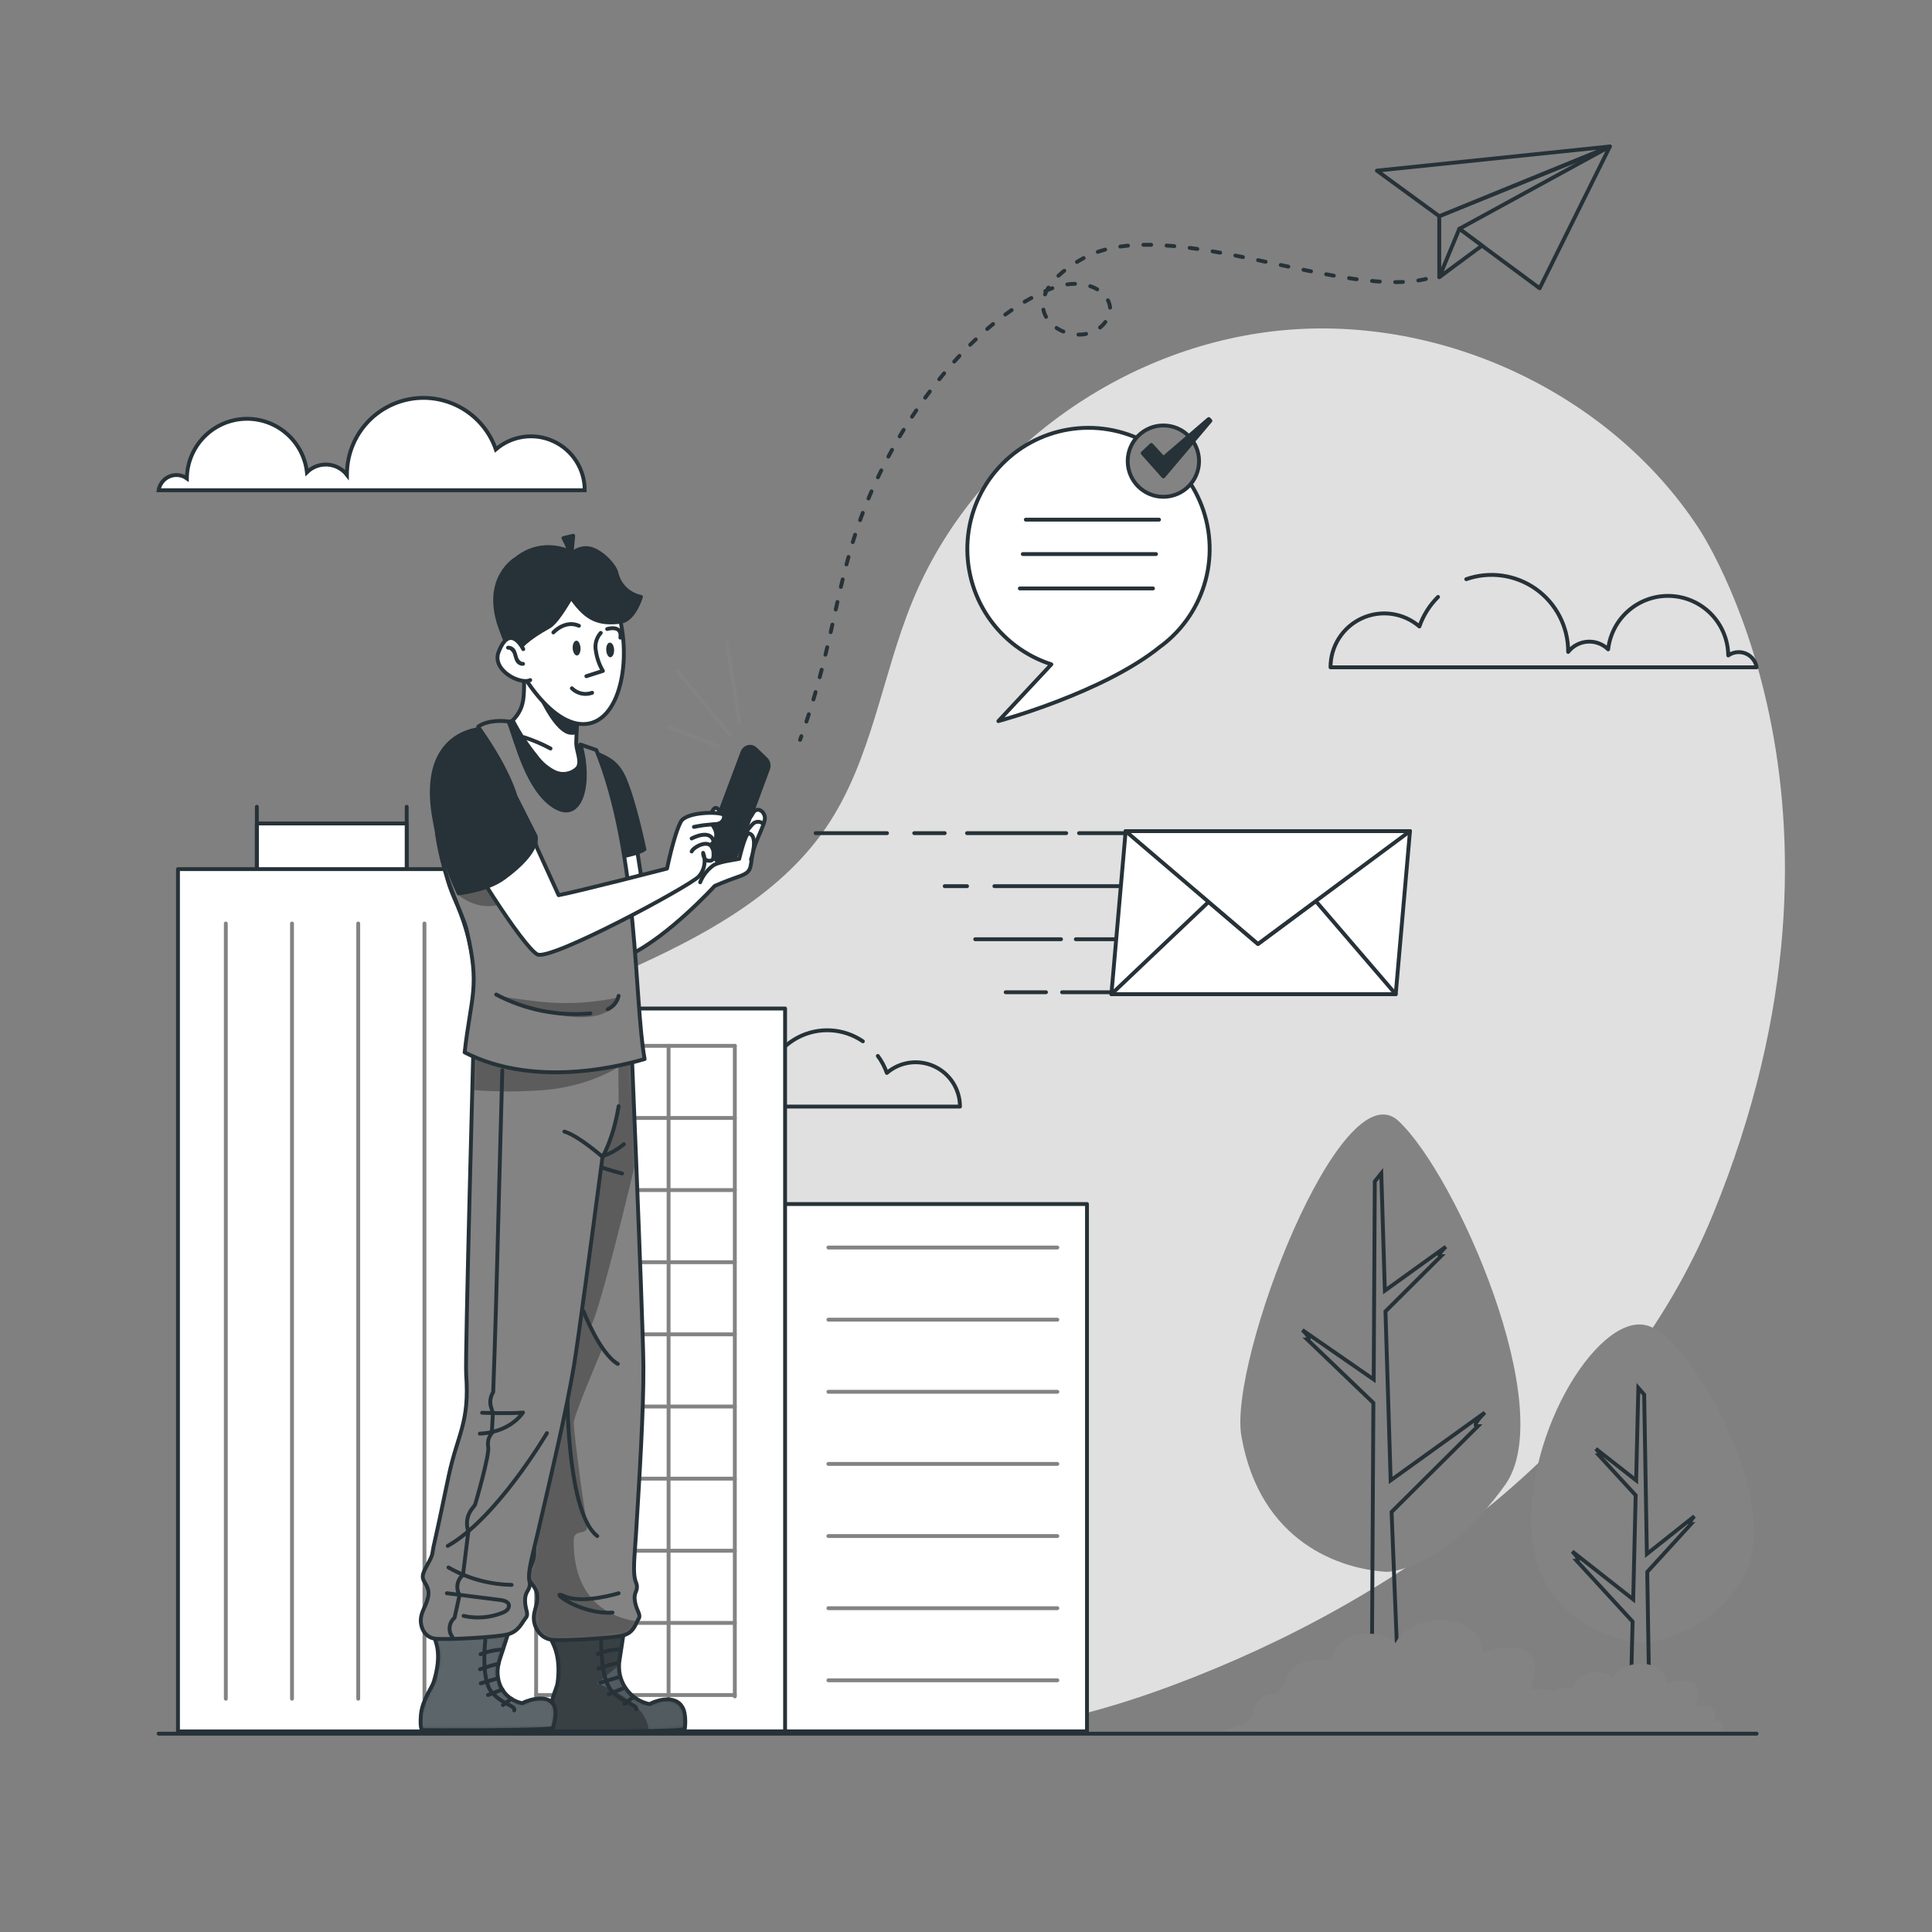 <svg xmlns="http://www.w3.org/2000/svg" width="500" height="500" viewBox="0 0 500 500" fill="none"><rect x="0" y="0" width="500" height="500" fill="#808080" stroke="none"/><path d="M439.473 136.483C416.763 102.013 373.593 81.543 331.873 85.483C290.153 89.423 251.753 117.483 236.143 155.593C228.143 175.043 225.643 196.863 213.723 214.263C201.503 232.103 181.133 242.743 161.153 251.633C141.173 260.523 120.153 268.713 104.423 283.633C88.693 298.553 79.423 322.553 88.693 341.993C98.173 361.753 122.113 369.653 139.403 383.453C156.693 397.253 167.683 417.553 185.333 430.893C201.643 443.223 222.673 448.643 243.293 448.603C263.913 448.563 284.193 443.363 303.453 436.173C363.183 413.883 419.453 372.403 443.283 314.343C487.393 206.823 439.473 136.483 439.473 136.483Z" fill="#E0E0E0"></path><path d="M358.93 406.79C358.93 406.79 373.43 406.71 389.51 384.31C403.56 364.72 376.89 304.07 361.94 290.12C346.99 276.17 317.89 352.36 321.27 371.66C326.08 399.16 346.81 406.09 358.93 406.79Z" fill="#838383"></path><path d="M382.46 369.11L360.14 391.3L362.39 447.84H355C354.91 447.45 355.19 408.5 355.43 363.07L338.32 346.66C339.62 346.66 337.32 344.44 337.06 344.22L355.51 357C355.66 328.61 355.8 305.75 355.8 305.75L357.47 303.66L358.4 334.02L374.18 322.66C373.95 322.88 371.62 325.1 372.92 325.1L358.56 339.38L359.9 383.12L384.26 365.59C383.93 365.93 380.59 369.11 382.46 369.11Z" stroke="#263238" stroke-miterlimit="10"></path><path d="M425.27 425.2C425.27 425.2 442.91 423.93 451.71 407.2C461.21 389.11 438.04 346.2 426.2 343.02C413.2 339.51 392.68 373.8 396.88 400.44C399.76 418.62 417.12 424.74 425.27 425.2Z" fill="#838383"></path><path d="M438.51 392.4L426.21 402.17C425.83 379.23 425.51 360.91 425.51 360.91L424 359.19L423.44 382.62V383.13L413 374.94C413 374.94 414.67 376.64 413.81 376.65L423.31 386.98L422.67 413.92L406.9 401.51C406.9 401.51 409.26 403.92 408.05 403.93L422.52 419.67L422.44 422.78L422.35 426.13L421.86 447.38L426.96 447.32C426.84 440.49 426.73 433.32 426.62 426.16C426.52 420.06 426.4 413.95 426.32 408.08C426.32 407.64 426.32 407.23 426.32 406.8L437.62 394.43C436.58 394.44 438.51 392.4 438.51 392.4Z" stroke="#263238" stroke-miterlimit="10"></path><path d="M403.3 438.35C401.66 437.03 398.71 437.06 396.12 437.17C396.31 435.52 397 433.89 397.2 432.23C397.359 431.374 397.273 430.49 396.953 429.68C396.633 428.87 396.091 428.167 395.39 427.65C392.55 425.65 387.55 426.43 383.63 427.57C384.17 423.69 380.04 419.91 374.51 419.31C368.98 418.71 362.83 421.41 361.21 425.2C358.97 423.06 354.5 422.2 350.77 423.2C347.04 424.2 344.39 426.99 344.58 429.68C341.72 429.49 338.53 429.36 336.16 430.59C332.68 432.41 332.92 436.09 330.24 438.47C329.374 438.305 328.48 438.377 327.652 438.68C326.824 438.983 326.094 439.505 325.54 440.19C324.63 441.38 324.47 442.74 323.92 444.02C322.8 446.58 319.08 446.9 315.53 448.02L404.37 448.76C406.3 448.14 407.95 446.82 407.87 445.39C407.79 443.96 405.4 442.8 403.55 443.51C404.19 443.54 405.21 439.87 403.3 438.35Z" fill="#838383"></path><path d="M443.24 442.24C442.24 441.44 440.42 441.45 438.84 441.52C438.95 440.52 439.37 439.52 439.5 438.52C439.598 437.995 439.546 437.452 439.35 436.955C439.153 436.458 438.821 436.026 438.39 435.71C436.65 434.49 433.58 434.96 431.18 435.66C431.51 433.28 428.98 430.96 425.59 430.6C422.2 430.24 418.43 431.88 417.44 434.2C416.07 432.89 413.32 432.37 411.04 432.99C408.76 433.61 407.13 435.31 407.25 436.99C405.49 436.87 403.54 436.78 402.09 437.54C399.95 438.66 400.09 440.91 398.46 442.37C397.927 442.269 397.377 442.314 396.869 442.501C396.36 442.688 395.911 443.009 395.57 443.43C395.14 444.165 394.804 444.951 394.57 445.77C393.89 447.34 391.57 447.53 389.43 448.22L443.88 448.67C445.06 448.29 446.07 447.48 446.03 446.61C445.99 445.74 444.51 445.02 443.38 445.46C443.78 445.43 444.41 443.18 443.24 442.24Z" fill="#838383"></path><path d="M223.31 269.49C220.855 267.807 217.987 266.827 215.016 266.656C212.044 266.485 209.083 267.131 206.451 268.522C203.82 269.913 201.619 271.998 200.088 274.549C198.556 277.101 197.751 280.024 197.76 283V283.1C197.263 282.463 196.638 281.939 195.924 281.562C195.21 281.185 194.424 280.963 193.618 280.911C192.813 280.859 192.005 280.978 191.249 281.26C190.492 281.543 189.804 281.983 189.23 282.55C188.888 279.282 187.305 276.269 184.808 274.133C182.312 271.996 179.091 270.898 175.809 271.065C172.527 271.231 169.434 272.65 167.167 275.028C164.899 277.407 163.63 280.564 163.62 283.85C163.085 283.472 162.462 283.236 161.81 283.165C161.159 283.093 160.5 283.188 159.895 283.441C159.29 283.694 158.76 284.096 158.353 284.61C157.946 285.124 157.677 285.733 157.57 286.38H248.44C248.44 284.187 247.81 282.04 246.627 280.194C245.444 278.348 243.757 276.879 241.764 275.963C239.772 275.046 237.559 274.72 235.387 275.022C233.215 275.325 231.176 276.244 229.51 277.67C228.96 276.094 228.174 274.611 227.18 273.27" stroke="#263238" stroke-linecap="round" stroke-linejoin="round"></path><path d="M379.47 149.89C382.458 148.846 385.653 148.533 388.787 148.976C391.921 149.419 394.904 150.606 397.485 152.438C400.066 154.269 402.172 156.692 403.626 159.504C405.079 162.316 405.838 165.435 405.84 168.6V168.72C406.444 167.949 407.203 167.314 408.069 166.856C408.935 166.399 409.888 166.13 410.865 166.067C411.842 166.004 412.822 166.148 413.74 166.489C414.657 166.831 415.492 167.363 416.19 168.05C416.637 164.108 418.569 160.484 421.595 157.917C424.62 155.35 428.51 154.033 432.473 154.234C436.435 154.436 440.172 156.141 442.921 159.001C445.67 161.862 447.226 165.663 447.27 169.63C448.056 169.065 449.002 168.763 449.97 168.77C451.084 168.767 452.163 169.161 453.013 169.881C453.864 170.601 454.43 171.601 454.61 172.7H344.34C344.332 170.032 345.092 167.418 346.528 165.17C347.965 162.922 350.017 161.134 352.442 160.02C354.866 158.906 357.559 158.512 360.201 158.886C362.842 159.261 365.321 160.387 367.34 162.13C368.34 159.247 369.989 156.633 372.16 154.49" stroke="#263238" stroke-linecap="round" stroke-linejoin="round"></path><path d="M41.05 126.87H151.32C151.328 124.202 150.568 121.588 149.132 119.34C147.696 117.092 145.643 115.304 143.219 114.19C140.794 113.076 138.101 112.682 135.459 113.056C132.818 113.431 130.34 114.556 128.32 116.3C126.788 111.874 123.737 108.135 119.71 105.744C115.682 103.354 110.938 102.468 106.319 103.244C101.701 104.02 97.506 106.406 94.48 109.981C91.454 113.556 89.793 118.087 89.79 122.77V122.89C89.187 122.119 88.427 121.484 87.561 121.026C86.695 120.569 85.742 120.3 84.765 120.237C83.788 120.174 82.808 120.318 81.891 120.659C80.973 121.001 80.138 121.533 79.44 122.22C78.994 118.278 77.061 114.654 74.035 112.087C71.01 109.52 67.12 108.203 63.158 108.404C59.195 108.606 55.459 110.31 52.709 113.171C49.96 116.031 48.404 119.833 48.36 123.8C47.574 123.234 46.628 122.933 45.66 122.94C44.551 122.944 43.479 123.341 42.635 124.061C41.791 124.78 41.23 125.776 41.05 126.87Z" fill="white" stroke="#263238" stroke-miterlimit="10"></path><path d="M188.01 165.85L191.43 187.23" stroke="#838383" stroke-miterlimit="10"></path><path d="M175.08 173.42L189.31 190.65" stroke="#838383" stroke-miterlimit="10"></path><path d="M172.83 188.05L186.15 193.26" stroke="#838383" stroke-miterlimit="10"></path><path d="M105.25 225.26V208.79" stroke="#263238" stroke-linecap="round" stroke-linejoin="round"></path><path d="M66.47 225.26H105.25V213.11H66.47V225.26Z" fill="white" stroke="#263238" stroke-linecap="round" stroke-linejoin="round"></path><path d="M66.47 225.26V208.79" stroke="#263238" stroke-linecap="round" stroke-linejoin="round"></path><path d="M202.93 448.08H281.31V311.6H202.93V448.08Z" fill="white" stroke="#263238" stroke-linecap="round" stroke-linejoin="round"></path><path d="M124.8 448.08H203.18L203.18 261H124.8L124.8 448.08Z" fill="white" stroke="#263238" stroke-linecap="round" stroke-linejoin="round"></path><path d="M46.06 448.09H124.44L124.44 224.93H46.06L46.06 448.09Z" fill="white" stroke="#263238" stroke-linecap="round" stroke-linejoin="round"></path><path d="M109.85 239V439.63" stroke="#838383" stroke-linecap="round" stroke-linejoin="round"></path><path d="M92.71 239V439.63" stroke="#838383" stroke-linecap="round" stroke-linejoin="round"></path><path d="M75.57 239V439.63" stroke="#838383" stroke-linecap="round" stroke-linejoin="round"></path><path d="M58.44 239V439.63" stroke="#838383" stroke-linecap="round" stroke-linejoin="round"></path><path d="M190.17 270.66V289.33V307.99V326.66V345.32V364V382.67V401.33V420V438.67V439.03" stroke="#838383" stroke-linecap="round" stroke-linejoin="round"></path><path d="M173.03 270.66V289.33V307.99V326.66V345.32V364V382.67V401.33V420V438.67V439.03" stroke="#838383" stroke-linecap="round" stroke-linejoin="round"></path><path d="M155.88 270.66V289.33V307.99V326.66V345.32V364V382.67V401.33V420V438.67V439.03" stroke="#838383" stroke-linecap="round" stroke-linejoin="round"></path><path d="M138.75 270.66V289.33V307.99V326.66V345.32V364V382.67V401.33V420V438.67V439.03" stroke="#838383" stroke-linecap="round" stroke-linejoin="round"></path><path d="M190.17 270.66H186.81H170.79H154.76H138.75" stroke="#838383" stroke-linecap="round" stroke-linejoin="round"></path><path d="M190.17 289.33H186.81H170.79H154.76H138.75" stroke="#838383" stroke-linecap="round" stroke-linejoin="round"></path><path d="M190.17 307.99H186.81H170.79H154.76H138.75" stroke="#838383" stroke-linecap="round" stroke-linejoin="round"></path><path d="M190.17 326.66H186.81H170.79H154.76H138.75" stroke="#838383" stroke-linecap="round" stroke-linejoin="round"></path><path d="M190.17 345.32H186.81H170.79H154.76H138.75" stroke="#838383" stroke-linecap="round" stroke-linejoin="round"></path><path d="M190.17 364H186.81H170.79H154.76H138.75" stroke="#838383" stroke-linecap="round" stroke-linejoin="round"></path><path d="M190.17 382.67H186.81H170.79H154.76H138.75" stroke="#838383" stroke-linecap="round" stroke-linejoin="round"></path><path d="M190.17 401.33H186.81H170.79H154.76H138.75" stroke="#838383" stroke-linecap="round" stroke-linejoin="round"></path><path d="M190.17 420H186.81H170.79H154.76H138.75" stroke="#838383" stroke-linecap="round" stroke-linejoin="round"></path><path d="M190.17 438.67H186.81H170.79H154.76H138.75" stroke="#838383" stroke-linecap="round" stroke-linejoin="round"></path><path d="M273.64 322.86H214.39" stroke="#838383" stroke-linecap="round" stroke-linejoin="round"></path><path d="M273.64 341.53H214.39" stroke="#838383" stroke-linecap="round" stroke-linejoin="round"></path><path d="M273.64 360.19H214.39" stroke="#838383" stroke-linecap="round" stroke-linejoin="round"></path><path d="M273.64 378.86H214.39" stroke="#838383" stroke-linecap="round" stroke-linejoin="round"></path><path d="M273.64 397.53H214.39" stroke="#838383" stroke-linecap="round" stroke-linejoin="round"></path><path d="M273.64 416.2H214.39" stroke="#838383" stroke-linecap="round" stroke-linejoin="round"></path><path d="M273.64 434.86H214.39" stroke="#838383" stroke-linecap="round" stroke-linejoin="round"></path><path d="M454.61 448.67H418.77H414.6H41.05" stroke="#263238" stroke-linecap="round" stroke-linejoin="round"></path><path d="M177.22 447.51C176.69 447.76 172.84 447.9 167.93 447.98C157.93 448.15 143.54 448.07 143.54 448.07C143.54 448.07 142.76 448.07 142.46 444.17C142.16 440.27 144.08 437.17 144.3 435.54C145.3 428.06 142.75 424.94 142.71 424.39C142.67 423.84 156.71 423.53 156.71 423.53L161.31 423.22L160.31 429.8C160.247 430.173 160.214 430.551 160.21 430.93C160.115 433.257 160.844 435.543 162.269 437.385C163.694 439.227 165.724 440.507 168 441H168.21C168.54 440.69 174.21 438.07 176.53 441.69C177.8 443.66 177.22 447.51 177.22 447.51Z" fill="#263238"></path><mask id="mask0_321_446" style="mask-type:luminance" maskUnits="userSpaceOnUse" x="142" y="423" width="36" height="26"><path d="M177.22 447.51C176.69 447.76 172.84 447.9 167.93 447.98C157.93 448.15 143.54 448.07 143.54 448.07C143.54 448.07 142.76 448.07 142.46 444.17C142.16 440.27 144.08 437.17 144.3 435.54C145.3 428.06 142.75 424.94 142.71 424.39C142.67 423.84 156.71 423.53 156.71 423.53L161.31 423.22L160.31 429.8C160.247 430.173 160.214 430.551 160.21 430.93C160.115 433.257 160.844 435.543 162.269 437.385C163.694 439.227 165.724 440.507 168 441H168.21C168.54 440.69 174.21 438.07 176.53 441.69C177.8 443.66 177.22 447.51 177.22 447.51Z" fill="white"></path></mask><g mask="url(#mask0_321_446)"><path opacity="0.2" d="M177.22 447.51C176.69 447.76 172.84 447.9 167.93 447.98C157.93 448.15 143.54 448.07 143.54 448.07C143.54 448.07 142.76 448.07 142.46 444.17C142.16 440.27 144.08 437.17 144.3 435.54C145.3 428.06 142.75 424.94 142.71 424.39C142.67 423.84 156.71 423.53 156.71 423.53L161.31 423.22L160.31 429.8C160.247 430.173 160.214 430.551 160.21 430.93C160.115 433.257 160.844 435.543 162.269 437.385C163.694 439.227 165.724 440.507 168 441H168.21C168.54 440.69 174.21 438.07 176.53 441.69C177.8 443.66 177.22 447.51 177.22 447.51Z" fill="white"></path><path opacity="0.3" d="M167.93 448C157.93 448.17 143.54 448.09 143.54 448.09C143.54 448.09 142.76 448.09 142.46 444.19C142.16 440.29 144.08 437.19 144.3 435.56C145.3 428.08 142.75 424.96 142.71 424.41C142.67 423.86 156.71 423.55 156.71 423.55L161.31 423.24L160.31 429.82C160.247 430.194 160.214 430.571 160.21 430.95C157.04 433.57 154.52 435.68 154.52 435.68C154.52 435.68 167.37 439.92 167.93 448Z" fill="black"></path></g><path d="M177.22 447.51C176.69 447.76 172.84 447.9 167.93 447.98C157.93 448.15 143.54 448.07 143.54 448.07C143.54 448.07 142.76 448.07 142.46 444.17C142.16 440.27 144.08 437.17 144.3 435.54C145.3 428.06 142.75 424.94 142.71 424.39C142.67 423.84 156.71 423.53 156.71 423.53L161.31 423.22L160.31 429.8C160.247 430.173 160.214 430.551 160.21 430.93C160.115 433.257 160.844 435.543 162.269 437.385C163.694 439.227 165.724 440.507 168 441H168.21C168.54 440.69 174.21 438.07 176.53 441.69C177.8 443.66 177.22 447.51 177.22 447.51Z" stroke="#263238" stroke-linecap="round" stroke-linejoin="round"></path><path d="M164.35 414.62C164.82 417.13 165.99 417.84 165.23 419.02C165.12 419.2 165.01 419.41 164.9 419.63C164.31 420.85 163.68 422.57 161.36 423.22C158.63 423.99 145.56 424.7 142.74 424.35C139.92 424 138.32 421.35 138.16 419.11C138 416.87 139.22 415.47 139.03 412.96C138.84 410.45 136.88 409.72 136.75 408.05C136.62 406.38 138.24 403.95 138.22 402.28C138.22 398.76 138.28 402.6 138.98 382.59C139.37 371.18 142.13 368.7 138.98 355.76C137.84 351.09 125.6 266.54 125.6 266.54L163.35 268.8C163.35 268.8 163.95 283.2 164.63 300.21C165.49 321.85 166.48 347.71 166.51 353.53C166.57 365.35 165.51 381.91 164.62 396.61C164.25 402.88 163.62 407.2 164.62 409.61C164.739 409.861 164.81 410.133 164.83 410.41C165 412 163.87 412.11 164.35 414.62Z" fill="#838383"></path><mask id="mask1_321_446" style="mask-type:luminance" maskUnits="userSpaceOnUse" x="125" y="266" width="42" height="159"><path d="M164.35 414.62C164.82 417.13 165.99 417.84 165.23 419.02C165.12 419.2 165.01 419.41 164.9 419.63C164.31 420.85 163.68 422.57 161.36 423.22C158.63 423.99 145.56 424.7 142.74 424.35C139.92 424 138.32 421.35 138.16 419.11C138 416.87 139.22 415.47 139.03 412.96C138.84 410.45 136.88 409.72 136.75 408.05C136.62 406.38 138.24 403.95 138.22 402.28C138.22 398.76 138.28 402.6 138.98 382.59C139.37 371.18 142.13 368.7 138.98 355.76C137.84 351.09 125.6 266.54 125.6 266.54L163.35 268.8C163.35 268.8 163.95 283.2 164.63 300.21C165.49 321.85 166.48 347.71 166.51 353.53C166.57 365.35 165.51 381.91 164.62 396.61C164.25 402.88 163.62 407.2 164.62 409.61C164.739 409.861 164.81 410.133 164.83 410.41C165 412 163.87 412.11 164.35 414.62Z" fill="white"></path></mask><g mask="url(#mask1_321_446)"><path opacity="0.3" d="M164.9 419.63C164.31 420.85 163.68 422.57 161.36 423.22C158.63 423.99 145.56 424.7 142.74 424.35C139.92 424 138.32 421.35 138.16 419.11C138 416.87 139.22 415.47 139.03 412.96C138.84 410.45 136.88 409.72 136.75 408.05C136.62 406.38 138.24 403.95 138.22 402.28C138.22 398.76 138.28 402.6 138.98 382.59C139.37 371.18 142.13 368.7 138.98 355.76C137.84 351.09 125.6 266.54 125.6 266.54L163.35 268.8C163.35 268.8 163.95 283.2 164.63 300.21C160.08 319.13 154.8 339.95 152.82 343.45L155.94 348.9C155.94 348.9 148.48 366.21 148.48 368.3C148.48 370.39 151 389.94 151.87 394C152.74 398.06 148.48 395.17 148.48 398.59C148.48 401.74 148.14 417.07 164.9 419.63Z" fill="black"></path></g><path d="M164.35 414.62C164.82 417.13 165.99 417.84 165.23 419.02C165.12 419.2 165.01 419.41 164.9 419.63C164.31 420.85 163.68 422.57 161.36 423.22C158.63 423.99 145.56 424.7 142.74 424.35C139.92 424 138.32 421.35 138.16 419.11C138 416.87 139.22 415.47 139.03 412.96C138.84 410.45 136.88 409.72 136.75 408.05C136.62 406.38 138.24 403.95 138.22 402.28C138.22 398.76 138.28 402.6 138.98 382.59C139.37 371.18 142.13 368.7 138.98 355.76C137.84 351.09 125.6 266.54 125.6 266.54L163.35 268.8C163.35 268.8 163.95 283.2 164.63 300.21C165.49 321.85 166.48 347.71 166.51 353.53C166.57 365.35 165.51 381.91 164.62 396.61C164.25 402.88 163.62 407.2 164.62 409.61C164.739 409.861 164.81 410.133 164.83 410.41C165 412 163.87 412.11 164.35 414.62Z" stroke="#263238" stroke-linecap="round" stroke-linejoin="round"></path><path d="M161.46 296.13C161.46 296.13 156.83 300.13 152.88 299.41" stroke="#263238" stroke-linecap="round" stroke-linejoin="round"></path><path d="M161 303.69C161 303.69 153.2 301.81 152.31 300.23" stroke="#263238" stroke-linecap="round" stroke-linejoin="round"></path><path d="M151 339.32C151 339.32 155.21 350.32 159.89 352.98" stroke="#263238" stroke-linecap="round" stroke-linejoin="round"></path><path d="M160.1 412.33C160.1 412.33 150.75 415.22 146.1 413.11C141.45 411 149.77 417.94 158.51 417.33" stroke="#263238" stroke-linecap="round" stroke-linejoin="round"></path><path d="M146.86 362.46C146.86 362.46 146.94 391.71 154.57 397.53" stroke="#263238" stroke-linecap="round" stroke-linejoin="round"></path><path d="M154.7 428.05C156.504 427.331 158.419 426.928 160.36 426.86" stroke="#263238" stroke-linecap="round" stroke-linejoin="round"></path><path d="M154.87 431.84C154.87 431.84 157.58 430.84 159.54 430.44" stroke="#263238" stroke-linecap="round" stroke-linejoin="round"></path><path d="M155.38 435.47L159.75 434.16" stroke="#263238" stroke-linecap="round" stroke-linejoin="round"></path><path d="M157.51 438.44L161.1 437.03" stroke="#263238" stroke-linecap="round" stroke-linejoin="round"></path><path d="M161.58 440.99L163.67 439.38" stroke="#263238" stroke-linecap="round" stroke-linejoin="round"></path><path d="M155.6 424.44C155.6 424.44 155.25 434.44 158.41 437.73C161.57 441.02 164.92 441.09 164.63 442.35" stroke="#263238" stroke-linecap="round" stroke-linejoin="round"></path><path d="M126.77 423.27C126.77 423.27 112.63 423.56 112.58 424.12C112.53 424.68 114.58 427.79 112.25 435.26C111.75 436.89 109.25 439.98 108.93 443.87C108.61 447.76 109.34 447.76 109.34 447.76C109.34 447.76 141.34 447.94 143.11 447.21C143.11 447.21 144.35 443.37 143.44 441.46C141.64 437.67 135.03 440.73 135.24 440.77H135.03C130.1 439.68 127.62 434.77 129.3 429.57L131.43 423L126.77 423.27Z" fill="#263238"></path><mask id="mask2_321_446" style="mask-type:luminance" maskUnits="userSpaceOnUse" x="108" y="423" width="36" height="25"><path d="M126.77 423.27C126.77 423.27 112.63 423.56 112.58 424.12C112.53 424.68 114.58 427.79 112.25 435.26C111.75 436.89 109.25 439.98 108.93 443.87C108.61 447.76 109.34 447.76 109.34 447.76C109.34 447.76 141.34 447.94 143.11 447.21C143.11 447.21 144.35 443.37 143.44 441.46C141.64 437.67 135.03 440.73 135.24 440.77H135.03C130.1 439.68 127.62 434.77 129.3 429.57L131.43 423L126.77 423.27Z" fill="white"></path></mask><g mask="url(#mask2_321_446)"><path opacity="0.25" d="M126.77 423.27C126.77 423.27 112.63 423.56 112.58 424.12C112.53 424.68 114.58 427.79 112.25 435.26C111.75 436.89 109.25 439.98 108.93 443.87C108.61 447.76 109.34 447.76 109.34 447.76C109.34 447.76 141.34 447.94 143.11 447.21C143.11 447.21 144.35 443.37 143.44 441.46C141.64 437.67 135.03 440.73 135.24 440.77H135.03C130.1 439.68 127.62 434.77 129.3 429.57L131.43 423L126.77 423.27Z" fill="white"></path></g><path d="M126.77 423.27C126.77 423.27 112.63 423.56 112.58 424.12C112.53 424.68 114.58 427.79 112.25 435.26C111.75 436.89 109.25 439.98 108.93 443.87C108.61 447.76 109.34 447.76 109.34 447.76C109.34 447.76 141.34 447.94 143.11 447.21C143.11 447.21 144.35 443.37 143.44 441.46C141.64 437.67 135.03 440.73 135.24 440.77H135.03C130.1 439.68 127.62 434.77 129.3 429.57L131.43 423L126.77 423.27Z" stroke="#263238" stroke-linecap="round" stroke-linejoin="round"></path><path d="M160 268.8L122.64 266.54C122.64 266.54 120.35 350.95 120.64 355.61C121.57 368.53 118.39 371 116.03 382.4C111.89 402.4 112.45 398.54 111.89 402.05C111.62 403.72 109.58 406.15 109.42 407.82C109.26 409.49 111.1 410.22 110.86 412.72C110.62 415.22 109.14 416.64 108.93 418.86C108.72 421.08 109.85 423.74 112.61 424.09C115.37 424.44 128.61 423.73 131.43 422.96C134.25 422.19 135.06 419.96 136.02 418.77C136.98 417.58 135.94 416.88 135.89 414.37C135.84 411.86 136.97 411.79 137.12 410.15C137.147 409.881 137.124 409.61 137.05 409.35C136.44 406.96 137.82 402.65 139.26 396.35C142.66 381.68 146.59 365.14 148.55 353.35C149.55 347.47 153.06 321.13 155.94 299.35C155.94 299.35 158.7 294.9 160.1 286.28" fill="#838383"></path><mask id="mask3_321_446" style="mask-type:luminance" maskUnits="userSpaceOnUse" x="108" y="266" width="53" height="159"><path d="M160 268.8L122.64 266.54C122.64 266.54 120.35 350.95 120.64 355.61C121.57 368.53 118.39 371 116.03 382.4C111.89 402.4 112.45 398.54 111.89 402.05C111.62 403.72 109.58 406.15 109.42 407.82C109.26 409.49 111.1 410.22 110.86 412.72C110.62 415.22 109.14 416.64 108.93 418.86C108.72 421.08 109.85 423.74 112.61 424.09C115.37 424.44 128.61 423.73 131.43 422.96C134.25 422.19 135.06 419.96 136.02 418.77C136.98 417.58 135.94 416.88 135.89 414.37C135.84 411.86 136.97 411.79 137.12 410.15C137.147 409.881 137.124 409.61 137.05 409.35C136.44 406.96 137.82 402.65 139.26 396.35C142.66 381.68 146.59 365.14 148.55 353.35C149.55 347.47 153.06 321.13 155.94 299.35C155.94 299.35 158.7 294.9 160.1 286.28" fill="white"></path></mask><g mask="url(#mask3_321_446)"><path opacity="0.3" d="M122.52 269.47L122.19 282.08C128.513 282.593 134.867 282.593 141.19 282.08C153.53 280.98 161.04 275.51 161.04 275.51L160.04 268.8C160.04 268.8 146.04 272.57 139.15 272.04C132.26 271.51 125.66 270.68 122.52 269.47Z" fill="black"></path></g><path d="M160 268.8L122.64 266.54C122.64 266.54 120.35 350.95 120.64 355.61C121.57 368.53 118.39 371 116.03 382.4C111.89 402.4 112.45 398.54 111.89 402.05C111.62 403.72 109.58 406.15 109.42 407.82C109.26 409.49 111.1 410.22 110.86 412.72C110.62 415.22 109.14 416.64 108.93 418.86C108.72 421.08 109.85 423.74 112.61 424.09C115.37 424.44 128.61 423.73 131.43 422.96C134.25 422.19 135.06 419.96 136.02 418.77C136.98 417.58 135.94 416.88 135.89 414.37C135.84 411.86 136.97 411.79 137.12 410.15C137.147 409.881 137.124 409.61 137.05 409.35C136.44 406.96 137.82 402.65 139.26 396.35C142.66 381.68 146.59 365.14 148.55 353.35C149.55 347.47 153.06 321.13 155.94 299.35C155.94 299.35 158.7 294.9 160.1 286.28" stroke="#263238" stroke-linecap="round" stroke-linejoin="round"></path><path d="M141.54 370.89C141.54 370.89 128.62 392.89 115.87 400.08" stroke="#263238" stroke-linecap="round" stroke-linejoin="round"></path><path d="M115.65 412.33L129.52 414.08C130.52 414.21 131.81 414.61 131.71 415.67C131.61 416.73 130.54 417.21 129.62 417.54C126.532 418.692 123.175 418.918 119.96 418.19" stroke="#263238" stroke-linecap="round" stroke-linejoin="round"></path><path d="M116.06 405.66C121.043 408.517 126.667 410.065 132.41 410.16" stroke="#263238" stroke-linecap="round" stroke-linejoin="round"></path><path d="M124.76 365.62C124.76 365.62 131.76 365.89 135.36 365.57C132.69 369.23 128.36 370.82 124.18 371.03" stroke="#263238" stroke-linecap="round" stroke-linejoin="round"></path><path d="M130 277C130 277 129 312.94 128.64 327.89C128.28 342.84 127.64 360.27 127.64 360.27C127.301 360.804 127.07 361.399 126.962 362.022C126.854 362.645 126.87 363.283 127.01 363.9L127.57 365.74L127.27 370.93C126.868 371.402 126.576 371.957 126.415 372.555C126.255 373.154 126.229 373.78 126.34 374.39C126.82 376.28 122.94 389.45 122.94 389.45L122.27 390.32C121.585 391.14 121.126 392.126 120.94 393.179C120.754 394.231 120.847 395.314 121.21 396.32L119.82 407.6C119.073 408.212 118.572 409.073 118.41 410.025C118.248 410.977 118.437 411.956 118.94 412.78L117.64 418.66C116.98 419.219 116.539 419.993 116.395 420.846C116.25 421.698 116.412 422.575 116.85 423.32L117.07 423.65" stroke="#263238" stroke-linecap="round" stroke-linejoin="round"></path><path d="M194.71 210.72C193.71 212.91 185.19 218.72 185.19 218.72C185.182 217.76 185.387 216.811 185.79 215.94C186.4 215 186.79 214.1 187.18 213.54C187.281 212.022 186.782 210.524 185.79 209.37C184.63 208.08 183.72 211.3 183.21 213.44C182.7 215.58 179.36 218.84 179.51 220.44C179.8 222.28 180.17 224.09 180.64 225.89C180.64 225.89 166.39 230.89 164.82 227.89C161.496 221.445 157.824 215.186 153.82 209.14C150.47 213.82 153.11 220.28 155 228.22C156.89 236.16 162.71 247.28 162.71 247.28C173.13 242.28 184.97 229.28 184.97 229.28C184.97 229.28 187.75 228.04 191.19 226.86C194.63 225.68 194.13 224.67 194.68 221.29C195.23 217.91 198.12 213.29 197.95 211.55C197.78 209.81 195.73 208.54 194.71 210.72Z" fill="white" stroke="#263238" stroke-linecap="round" stroke-linejoin="round"></path><path d="M161 227.61C160.87 234.85 162.3 259.4 163.85 269.14L121.44 268.07V267.36C124.55 255.84 122.53 243.36 117.62 232.53C115.02 226.78 113.86 219.43 112.52 212.47C109.11 194.75 117.67 189.26 124.82 188.58C127.58 188.45 127.82 186.58 129.82 186.73C131.201 186.898 132.601 186.726 133.9 186.23C134.79 189.86 139.72 200.52 141.41 201.74C142.231 202.388 143.227 202.774 144.271 202.849C145.314 202.924 146.355 202.684 147.26 202.16C148.96 200.97 149.43 198.7 149.82 196.66C149.996 195.554 150.312 194.476 150.76 193.45C153.26 194.7 157.62 196.18 160.86 202.01C164.86 214.88 162.66 206.63 165.74 225.51C166.27 228.4 161 227.61 161 227.61Z" fill="white" stroke="#263238" stroke-linecap="round" stroke-linejoin="round"></path><path d="M154.33 194.11L150.23 192.68C153.01 202.23 150.6 213.08 143.57 208.79C136.54 204.5 133.75 192.17 131.65 186.79C130.55 186.45 126.08 186.29 123.76 188.07C126.18 192.5 132.76 201.3 131.99 208.45C131.11 216.45 124.82 223.55 113.07 215.51C114.67 227.63 119.75 236.37 120.73 240.51C124.31 255.51 121.92 257.56 120.25 272.36C137.25 281.03 157.82 276.72 166.83 274.08C164.08 259 165.29 221 154.33 194.11Z" fill="#838383"></path><mask id="mask4_321_446" style="mask-type:luminance" maskUnits="userSpaceOnUse" x="113" y="186" width="54" height="92"><path d="M154.33 194.11L150.23 192.68C153.01 202.23 150.6 213.08 143.57 208.79C136.54 204.5 133.75 192.17 131.65 186.79C130.55 186.45 126.08 186.29 123.76 188.07C126.18 192.5 132.76 201.3 131.99 208.45C131.11 216.45 124.82 223.55 113.07 215.51C114.67 227.63 119.75 236.37 120.73 240.51C124.31 255.51 121.92 257.56 120.25 272.36C137.25 281.03 157.82 276.72 166.83 274.08C164.08 259 165.29 221 154.33 194.11Z" fill="white"></path></mask><g mask="url(#mask4_321_446)"><path opacity="0.3" d="M128.42 257.77C128.42 257.77 156.15 269.87 160.1 258.12C152.821 259.701 145.324 260.008 137.94 259.03L128.42 257.77Z" fill="black"></path><path opacity="0.3" d="M118.59 231.59L138.74 215.59C138.74 215.59 142.74 226.59 132.02 232.9C124.77 237.17 118.59 231.59 118.59 231.59Z" fill="black"></path></g><path d="M154.33 194.11L150.23 192.68C153.01 202.23 150.6 213.08 143.57 208.79C136.54 204.5 133.75 192.17 131.65 186.79C130.55 186.45 126.08 186.29 123.76 188.07C126.18 192.5 132.76 201.3 131.99 208.45C131.11 216.45 124.82 223.55 113.07 215.51C114.67 227.63 119.75 236.37 120.73 240.51C124.31 255.51 121.92 257.56 120.25 272.36C137.25 281.03 157.82 276.72 166.83 274.08C164.08 259 165.29 221 154.33 194.11Z" stroke="#263238" stroke-linecap="round" stroke-linejoin="round"></path><path d="M160.1 257.73C159.927 258.483 159.584 259.186 159.097 259.786C158.609 260.386 157.991 260.866 157.29 261.19" stroke="#263238" stroke-linecap="round" stroke-linejoin="round"></path><path d="M152.82 262.27C144.386 263.038 135.91 261.343 128.42 257.39" stroke="#263238" stroke-linecap="round" stroke-linejoin="round"></path><path d="M191.68 194.5L183 217.65C182.846 218.063 182.789 218.505 182.832 218.944C182.875 219.382 183.018 219.805 183.25 220.18L184.86 222.76C185.65 224.03 188.44 224.41 189.64 223.59C190.079 223.295 190.425 222.883 190.64 222.4L199.2 199.27C199.422 198.741 199.481 198.158 199.371 197.596C199.261 197.033 198.985 196.516 198.58 196.11L195.88 193.5C195.636 193.255 195.343 193.064 195.021 192.938C194.699 192.811 194.355 192.753 194.009 192.766C193.664 192.779 193.325 192.864 193.013 193.014C192.702 193.164 192.425 193.377 192.2 193.64C191.976 193.892 191.799 194.184 191.68 194.5Z" fill="#263238"></path><path d="M113.05 200.73C113.257 204.185 114.091 207.573 115.51 210.73C119.68 220.65 135.6 245.34 139.09 247.01C142.58 248.68 178.25 229.48 180.83 226.85C181.564 226.031 182.058 225.026 182.259 223.945C182.46 222.864 182.36 221.748 181.97 220.72C181.97 220.72 181.92 223.18 184.02 222.72C185.34 222.43 184.25 218.35 184.25 218.35C184.25 218.35 186.67 216.64 184.36 213.48C184.36 213.48 187.62 213.48 187.36 211.02C187.27 210.02 177.67 209.89 176.2 212.66C174.41 216.02 172.63 224.78 172.63 224.78C172.63 224.78 149.39 230.78 144.57 231.67L132 204.1" fill="white"></path><path d="M113.05 200.73C113.257 204.185 114.091 207.573 115.51 210.73C119.68 220.65 135.6 245.34 139.09 247.01C142.58 248.68 178.25 229.48 180.83 226.85C181.564 226.031 182.058 225.026 182.259 223.945C182.46 222.864 182.36 221.748 181.97 220.72C181.97 220.72 181.92 223.18 184.02 222.72C185.34 222.43 184.25 218.35 184.25 218.35C184.25 218.35 186.67 216.64 184.36 213.48C184.36 213.48 187.62 213.48 187.36 211.02C187.27 210.02 177.67 209.89 176.2 212.66C174.41 216.02 172.63 224.78 172.63 224.78C172.63 224.78 149.39 230.78 144.57 231.67L132 204.1" stroke="#263238" stroke-linecap="round" stroke-linejoin="round"></path><path d="M181.2 228.34C181.924 226.515 183.174 224.945 184.79 223.83C186.67 222.94 189.26 222.66 191.31 222.27C191.31 222.27 192.91 215.49 193.78 215.68C196.43 216.23 194.36 222.46 194.36 222.46" fill="white"></path><path d="M181.2 228.34C181.924 226.515 183.174 224.945 184.79 223.83C186.67 222.94 189.26 222.66 191.31 222.27C191.31 222.27 192.91 215.49 193.78 215.68C196.43 216.23 194.36 222.46 194.36 222.46" stroke="#263238" stroke-linecap="round" stroke-linejoin="round"></path><path d="M197.55 213.24C197.208 212.898 196.75 212.697 196.267 212.676C195.783 212.656 195.31 212.818 194.94 213.13C193.65 214.3 191.69 217.61 189.6 219.38" stroke="#263238" stroke-linecap="round" stroke-linejoin="round"></path><path d="M179 220.36C179.57 219.1 183.62 216.97 184.42 219.7" stroke="#263238" stroke-linecap="round" stroke-linejoin="round"></path><path d="M179 217C179 217 183.69 214.44 184.63 217.61" stroke="#263238" stroke-linecap="round" stroke-linejoin="round"></path><path d="M179.59 214C179.59 214 181.54 213.62 181.97 213.58C183.52 213.43 185.21 213.23 186.05 213.23" stroke="#263238" stroke-linecap="round" stroke-linejoin="round"></path><path d="M155.94 299.41C155.94 299.41 149.69 293.9 146.06 292.85Z" fill="#838383"></path><path d="M155.94 299.41C155.94 299.41 149.69 293.9 146.06 292.85" stroke="#263238" stroke-linecap="round" stroke-linejoin="round"></path><path d="M124.38 428.11C126.222 427.388 128.173 426.979 130.15 426.9" stroke="#263238" stroke-linecap="round" stroke-linejoin="round"></path><path d="M124.24 432C124.24 432 127.03 431 129.02 430.57" stroke="#263238" stroke-linecap="round" stroke-linejoin="round"></path><path d="M124.43 435.65L128.91 434.33" stroke="#263238" stroke-linecap="round" stroke-linejoin="round"></path><path d="M126.3 438.67L130.02 437.24" stroke="#263238" stroke-linecap="round" stroke-linejoin="round"></path><path d="M130.15 441.26L132.38 439.63" stroke="#263238" stroke-linecap="round" stroke-linejoin="round"></path><path d="M125.6 424.44C125.6 424.44 124.38 434.64 127.27 437.95C130.16 441.26 133.48 441.36 133.09 442.65" stroke="#263238" stroke-linecap="round" stroke-linejoin="round"></path><path d="M149.84 192.27C149.84 192.27 154.06 208.72 147.29 209.97C138.06 211.67 131.65 186.76 131.65 186.76C133.06 186.67 133.23 186.08 134.46 185.38C134.46 185.38 144.77 206 149.84 192.27Z" fill="#263238"></path><path d="M121.77 189.15C121.77 189.15 112.12 191.06 112.09 205.41C112.06 219.76 118.42 231.71 118.42 231.71C118.42 231.71 125.95 231.1 130.71 227.61C140.71 220.31 139.09 216.21 139.09 216.21L133.85 205.83C133.85 205.83 132.13 199.18 124.65 188.58L121.77 189.15Z" fill="#263238"></path><path d="M154.92 194.68C160.18 209.61 160.42 215.2 161.37 222.09C161.37 222.09 166.52 221.09 167.31 219.95C167.31 219.95 164.81 207.73 162.11 201.41C160.39 197.4 158.13 196 154.92 194.68Z" fill="#263238"></path><path d="M149.83 177.73C149.83 177.73 149.08 191.41 149.13 192.51C149.22 194.58 150.72 197.33 149.34 198.88C148.579 199.597 147.62 200.069 146.588 200.235C145.556 200.401 144.497 200.253 143.55 199.81C141.674 198.877 140.051 197.505 138.82 195.81C136.448 192.905 134.39 189.758 132.68 186.42C133.824 185.319 134.665 183.941 135.12 182.42C135.12 182.42 135.39 181.26 135.4 181.2C135.748 178.381 135.711 175.529 135.29 172.72C134.811 169.245 134.005 165.823 132.88 162.5L149.83 177.73Z" fill="white" stroke="#263238" stroke-linecap="round" stroke-linejoin="round"></path><path d="M135.61 190.79C137.977 191.563 140.272 192.54 142.47 193.71Z" fill="#263238"></path><path d="M135.61 190.79C137.977 191.563 140.272 192.54 142.47 193.71" stroke="#263238" stroke-linecap="round" stroke-linejoin="round"></path><path d="M133.52 144.64C133.52 144.64 125 149.51 129.41 162.22C133.82 174.93 143.65 189.13 152.56 187.22C161.47 185.31 163.78 167.61 159.07 155.81C154.36 144.01 142.36 137.48 133.52 144.64Z" fill="white" stroke="#263238" stroke-linecap="round" stroke-linejoin="round"></path><path d="M158.93 168.1C158.99 169.1 158.58 170.02 158.02 170.1C157.46 170.18 156.95 169.3 156.89 168.26C156.83 167.22 157.22 166.35 157.8 166.31C158.38 166.27 158.87 167.05 158.93 168.1Z" fill="#263238"></path><path d="M150.24 167.69C150.3 168.69 149.9 169.6 149.35 169.64C148.8 169.68 148.27 168.84 148.21 167.81C148.15 166.78 148.55 165.89 149.12 165.81C149.69 165.73 150.17 166.63 150.24 167.69Z" fill="#263238"></path><path d="M153.51 146.83C147.8 141.27 140.03 139.55 133.81 144.58C133.81 144.58 125.3 149.45 129.71 162.17C130.779 165.202 132.072 168.15 133.58 170.99L133.74 171.13C133.74 171.13 130.94 168.34 142.05 162.2C145.7 160.14 151.09 147.29 153.51 146.83Z" fill="#263238" stroke="#263238" stroke-linecap="round" stroke-linejoin="round"></path><path d="M144.59 151C144.59 151 145.37 142.15 151.53 141.85C154.74 141.69 158.98 146 159.53 148.27C159.875 149.807 160.659 151.211 161.786 152.312C162.913 153.412 164.335 154.162 165.88 154.47C165.88 154.47 164.1 160.47 160.63 160.91C154.9 161.61 151.93 160.27 148.23 155.22C147.197 153.754 146.032 152.385 144.75 151.13L144.59 151Z" fill="#263238" stroke="#263238" stroke-linecap="round" stroke-linejoin="round"></path><path d="M135.42 168C135.42 168 132.05 161.06 129.05 168.7C127.18 173.46 134.66 177.27 137.22 176.01" fill="white"></path><path d="M135.42 168C135.42 168 132.05 161.06 129.05 168.7C127.18 173.46 134.66 177.27 137.22 176.01" stroke="#263238" stroke-linecap="round" stroke-linejoin="round"></path><path d="M155.48 163.79C154.913 164.417 154.503 165.171 154.284 165.988C154.064 166.805 154.043 167.663 154.22 168.49C154.479 170.306 155.094 172.052 156.03 173.63L151.75 175" stroke="#263238" stroke-linecap="round" stroke-linejoin="round"></path><path d="M148 178.13C148.673 178.801 149.523 179.267 150.451 179.473C151.379 179.678 152.347 179.615 153.24 179.29" stroke="#263238" stroke-linecap="round" stroke-linejoin="round"></path><path d="M143.21 163.67C143.21 163.67 146.21 160.35 149.83 161.95" stroke="#263238" stroke-linecap="round" stroke-linejoin="round"></path><path d="M157.13 162.79C157.13 162.79 161.06 161.56 160.56 165.03" stroke="#263238" stroke-linecap="round" stroke-linejoin="round"></path><path d="M135.35 171.8C135.002 171.812 134.66 171.712 134.372 171.516C134.084 171.32 133.867 171.038 133.75 170.71C133.46 170.08 133.38 169.36 133.09 168.71C132.97 168.382 132.75 168.1 132.461 167.905C132.172 167.709 131.829 167.609 131.48 167.62" fill="#263238"></path><path d="M135.35 171.8C135.002 171.812 134.66 171.712 134.372 171.516C134.084 171.32 133.867 171.038 133.75 170.71C133.46 170.08 133.38 169.36 133.09 168.71C132.97 168.382 132.75 168.1 132.461 167.905C132.172 167.709 131.829 167.609 131.48 167.62" stroke="#263238" stroke-linecap="round" stroke-linejoin="round"></path><path d="M147.82 144.37C147.395 142.581 146.722 140.861 145.82 139.26C145.82 139.26 147.45 138.85 148.35 138.66C148.15 140.41 148 142.61 147.82 144.37Z" fill="#263238" stroke="#263238" stroke-linecap="round" stroke-linejoin="round"></path><path d="M149.53 186.84L149.6 189.84C148.941 190.131 148.212 190.228 147.5 190.12C143.66 189.67 139.79 181.12 139.55 180.63L139.63 180.72C144.17 185.73 147.54 186.81 149.53 186.84Z" fill="#263238"></path><path d="M279.26 215.62H304.53" stroke="#263238" stroke-linecap="round" stroke-linejoin="round"></path><path d="M250.27 215.62H275.93" stroke="#263238" stroke-linecap="round" stroke-linejoin="round"></path><path d="M236.6 215.62H244.49" stroke="#263238" stroke-linecap="round" stroke-linejoin="round"></path><path d="M257.35 229.34H304.43" stroke="#263238" stroke-linecap="round" stroke-linejoin="round"></path><path d="M244.49 229.34H250.27" stroke="#263238" stroke-linecap="round" stroke-linejoin="round"></path><path d="M278.42 243.07H304.33" stroke="#263238" stroke-linecap="round" stroke-linejoin="round"></path><path d="M252.38 243.07H274.59" stroke="#263238" stroke-linecap="round" stroke-linejoin="round"></path><path d="M274.87 256.79H304.23" stroke="#263238" stroke-linecap="round" stroke-linejoin="round"></path><path d="M260.27 256.79H270.7" stroke="#263238" stroke-linecap="round" stroke-linejoin="round"></path><path d="M361.21 257.29H287.63L291.32 215.1H364.9L361.21 257.29Z" fill="white" stroke="#263238" stroke-linecap="round" stroke-linejoin="round"></path><path d="M364.9 215.11H291.32" stroke="#263238" stroke-linecap="round" stroke-linejoin="round"></path><path d="M361.21 257.29H287.63L312.78 233.41L325.56 244.3L340.52 233.2L361.21 257.29Z" fill="white" stroke="#263238" stroke-linecap="round" stroke-linejoin="round"></path><path d="M364.9 215.1L340.52 233.2L325.56 244.3L312.78 233.41L291.32 215.1H364.9Z" fill="white" stroke="#263238" stroke-linecap="round" stroke-linejoin="round"></path><path d="M229.56 215.62H211.09" stroke="#263238" stroke-linecap="round" stroke-linejoin="round"></path><path d="M300.33 167.29C285.59 179.29 258.38 186.62 258.38 186.62L272.09 171.93C265.402 169.777 259.631 165.44 255.702 159.615C251.773 153.79 249.914 146.814 250.424 139.807C250.933 132.799 253.78 126.166 258.509 120.97C263.239 115.774 269.576 112.317 276.505 111.153C283.434 109.988 290.553 111.185 296.721 114.55C302.889 117.915 307.748 123.254 310.519 129.71C313.29 136.166 313.813 143.366 312.003 150.155C310.194 156.945 306.157 162.929 300.54 167.15" fill="white"></path><path d="M300.33 167.29C285.59 179.29 258.38 186.62 258.38 186.62L272.09 171.93C265.402 169.777 259.631 165.44 255.702 159.615C251.773 153.79 249.914 146.814 250.424 139.807C250.933 132.799 253.78 126.166 258.509 120.97C263.239 115.774 269.576 112.317 276.505 111.153C283.434 109.988 290.553 111.185 296.721 114.55C302.889 117.915 307.748 123.254 310.519 129.71C313.29 136.166 313.813 143.366 312.003 150.155C310.194 156.945 306.157 162.929 300.54 167.15" stroke="#263238" stroke-linecap="round" stroke-linejoin="round"></path><path d="M301.08 128.57C306.177 128.57 310.31 124.437 310.31 119.34C310.31 114.242 306.177 110.11 301.08 110.11C295.982 110.11 291.85 114.242 291.85 119.34C291.85 124.437 295.982 128.57 301.08 128.57Z" fill="#838383" stroke="#263238" stroke-linecap="round" stroke-linejoin="round"></path><path d="M295.73 117.28L301.08 123.3L313.25 108.9L312.82 108.45L301.08 118.55L297.97 115.16L295.73 117.28Z" fill="#263238" stroke="#263238" stroke-linecap="round" stroke-linejoin="round"></path><path d="M265.48 134.49H299.95" stroke="#263238" stroke-linecap="round" stroke-linejoin="round"></path><path d="M264.7 143.39H299.17" stroke="#263238" stroke-linecap="round" stroke-linejoin="round"></path><path d="M263.93 152.29H298.39" stroke="#263238" stroke-linecap="round" stroke-linejoin="round"></path><path d="M372.48 55.95V71.73L415.65 38.45L372.48 55.95Z" fill="#838383" stroke="#263238" stroke-linecap="round" stroke-linejoin="round"></path><path d="M372.48 55.95L416.64 37.91L356.34 44.16L372.48 55.95Z" fill="#838383" stroke="#263238" stroke-linecap="round" stroke-linejoin="round"></path><path d="M377.67 59.22L398.46 74.6L416.64 37.91L377.67 59.22Z" fill="#838383" stroke="#263238" stroke-linecap="round" stroke-linejoin="round"></path><path d="M377.67 59.22L372.48 71.73L383.54 63.56L377.67 59.22Z" fill="#838383" stroke="#263238" stroke-linecap="round" stroke-linejoin="round"></path><path d="M207.05 191.47C207.16 191.15 207.28 190.84 207.39 190.53" stroke="#263238" stroke-linecap="round" stroke-linejoin="round"></path><path d="M208.7 186.75C218 158.98 216.33 142.29 231.43 115.39C234.43 109.95 249.62 84.21 271.2 75.03C282.42 70.26 289.56 77.38 286.67 82.42C280.22 93.64 256.53 80.19 280.22 66.91C302.14 54.63 348.8 78.64 370.67 71.75" stroke="#263238" stroke-linecap="round" stroke-linejoin="round" stroke-dasharray="2 4"></path><path d="M372.54 71.06C372.85 70.93 373.15 70.79 373.45 70.64" stroke="#263238" stroke-linecap="round" stroke-linejoin="round"></path></svg>